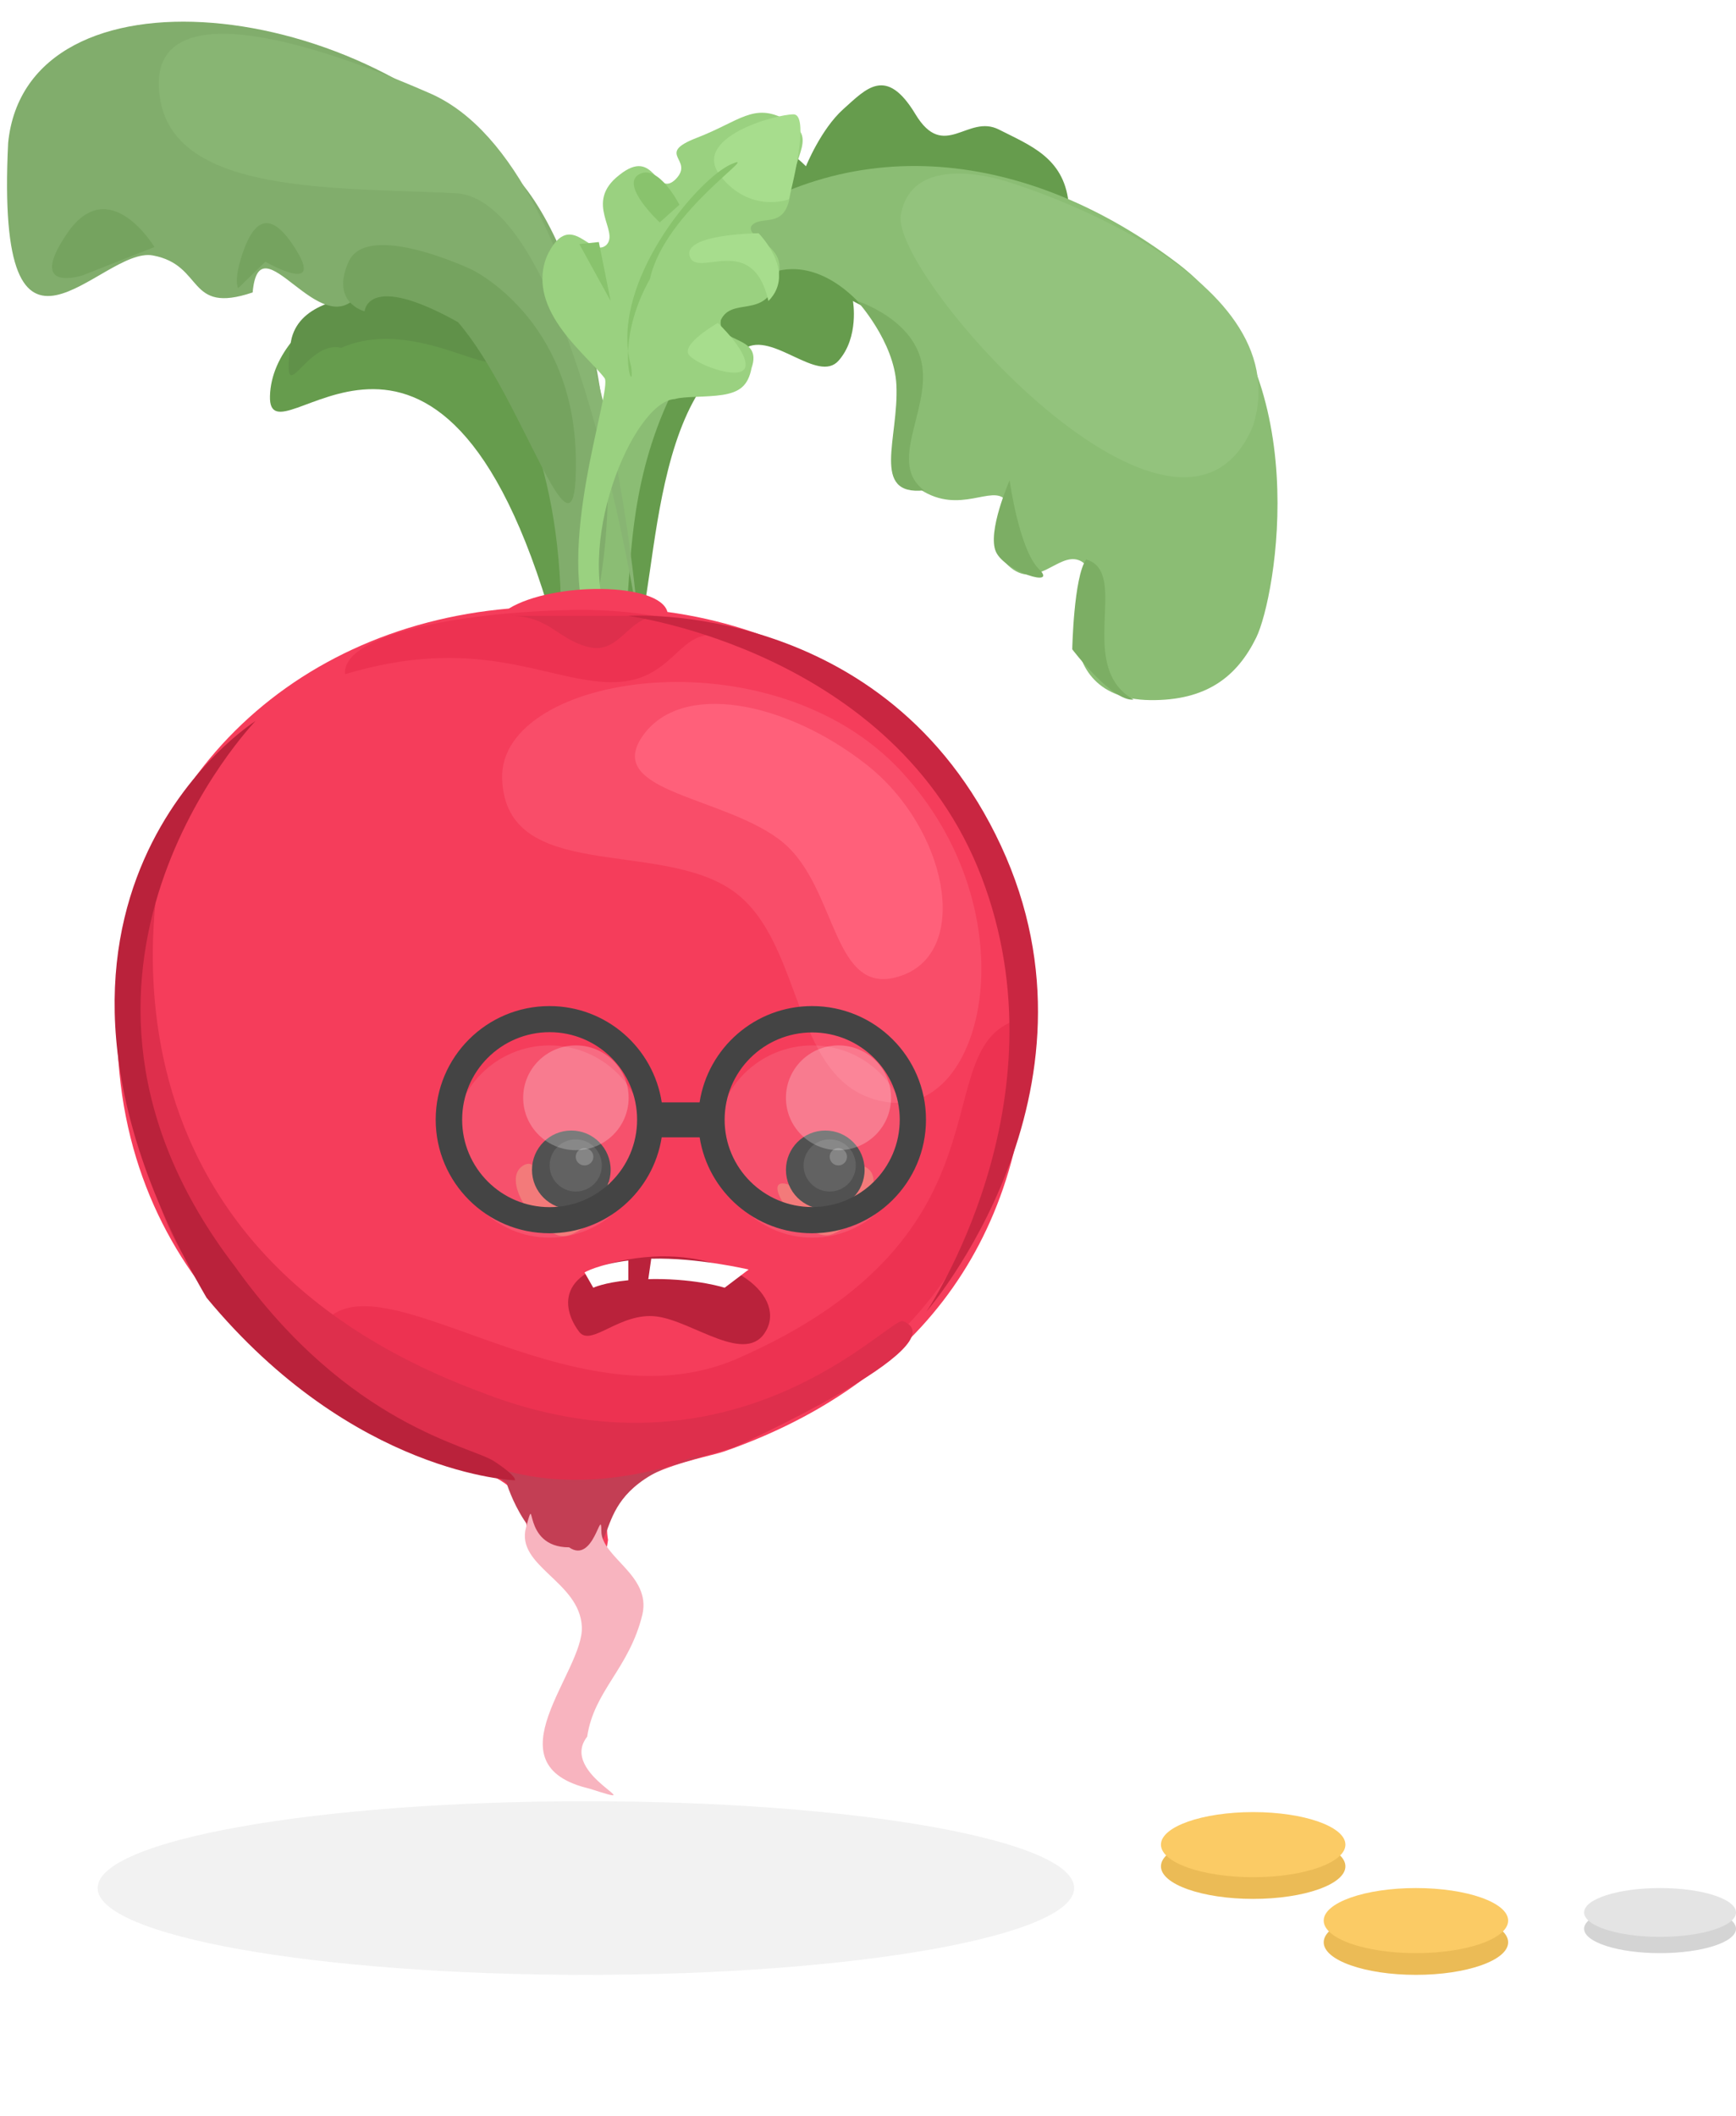 <svg version="1.1" xmlns="http://www.w3.org/2000/svg" xmlns:xlink="http://www.w3.org/1999/xlink" width="160" height="195" viewBox="0 0 160 195">
<defs>
<filter id="Ellipse-6-fx" filterUnits="userSpaceOnUse">
<feFlood flood-color="#303030" flood-opacity="1.000"/>
<feComposite operator="out" in2="SourceAlpha"/>
<feOffset dx="0" dy="-2"/>
<feGaussianBlur stdDeviation="0.0" result="blur" />
<feComposite operator="in" in="blur" in2="SourceAlpha" result="maskedShadow"/>
<feBlend mode="normal" in="maskedShadow" in2="SourceGraphic" result="innerShadow"/>
</filter>
</defs>
<g id="icon-radish">
<path id="shadow" d="M54.000,166.000 C78.853,166.000 99.000,169.582 99.000,174.000 C99.000,178.418 78.853,182.000 54.000,182.000 C29.147,182.000 9.000,178.418 9.000,174.000 C9.000,169.582 29.147,166.000 54.000,166.000 z" fill="#000000" opacity="0.051" />
<g id="radish">
<g id="green">
<path id="Shape-226" d="M57.481,59.212 C53.812,57.459 58.936,30.063 63.297,25.734 C67.848,21.216 62.151,16.212 65.457,12.992 C68.818,9.719 74.282,15.324 74.282,15.324 C74.282,15.324 75.657,11.902 77.735,10.048 C79.833,8.177 81.671,6.045 84.370,10.521 C87.009,14.898 89.179,10.470 92.066,11.939 C94.932,13.397 98.010,14.518 98.480,18.627 C98.940,22.650 92.823,22.967 92.823,22.967 C92.823,22.967 93.781,26.287 90.682,27.122 C87.596,27.952 88.295,24.615 86.062,24.217 C83.824,23.819 87.379,28.257 85.046,29.211 C82.724,30.162 78.613,27.740 78.613,27.740 C78.613,27.740 79.209,31.065 77.291,33.236 C75.395,35.383 71.196,30.517 68.669,32.100 C58.472,36.934 61.032,60.909 57.481,59.212 z" fill="#669C4D" />
<path id="Shape-78" d="M50.968,57.512 C55.490,64.139 49.447,32.440 43.820,27.778 C37.886,22.861 25.095,28.870 24.882,36.499 C24.687,43.491 40.518,20.832 50.968,57.512 z" fill="#669C4D" />
<path id="Shape-79" d="M26.780,31.708 C25.947,38.374 28.151,31.250 31.444,32.056 C40.071,28.288 50.149,39.317 43.728,28.361 C41.894,27.430 27.613,25.041 26.780,31.708 z" fill="#609149" />
<path id="Shape-224" d="M55.193,58.847 C49.045,56.675 57.944,27.933 64.343,22.457 C78.308,11.434 95.002,14.010 108.545,24.279 C121.404,34.029 117.590,55.071 115.783,58.757 C114.013,62.367 111.189,64.583 106.002,64.521 C100.814,64.460 99.259,61.123 99.197,58.286 C99.135,55.402 101.370,52.357 99.437,51.628 C97.497,50.896 95.494,54.525 92.922,52.113 C90.316,49.668 93.912,47.557 92.689,46.090 C91.456,44.611 88.466,47.489 84.824,45.115 C81.134,42.710 82.750,43.323 83.156,37.314 C83.574,31.106 75.637,20.782 68.892,26.439 C52.963,42.654 61.116,60.939 55.193,58.847 z" fill="#8BBD74" />
<path id="Shape-231" d="M104.483,64.476 C102.483,64.681 98.825,59.839 98.825,59.839 C98.825,59.839 98.955,53.196 100.104,51.558 C104.225,52.745 99.058,61.405 104.483,64.476 zM91.793,50.857 C90.959,49.024 93.052,44.266 93.052,44.266 C93.052,44.266 93.933,50.662 95.758,52.449 C97.565,54.218 92.626,52.691 91.793,50.857 zM85.167,45.193 C80.222,45.700 82.850,40.382 82.618,35.486 C82.428,31.472 79.004,27.741 79.004,27.741 C79.004,27.741 84.358,29.427 84.999,33.741 C85.626,37.958 81.831,42.709 85.167,45.193 z" fill="#7CAE64" />
<path id="Shape-228" d="M93.093,16.827 C93.093,16.827 84.123,13.616 83.025,19.804 C82.045,25.335 108.773,55.481 115.497,39.219 C119.946,24.919 93.093,16.827 93.093,16.827 z" fill="#93C37D" />
<path id="Shape-73" d="M51.038,66.954 C55.466,33.042 36.815,22.077 33.074,27.092 C29.527,31.849 23.900,20.075 23.286,26.951 C17.153,29.014 18.872,24.436 14.095,23.542 C9.295,22.644 -0.448,37.653 0.750,13.172 C2.445,-3.762 33.768,-0.396 47.432,16.175 C53.779,22.680 61.134,46.858 51.038,66.954 z" fill="#81AD6C" />
<path id="Shape-74" d="M58.811,57.202 C58.811,57.202 52.738,18.332 41.971,17.804 C30.920,17.261 16.395,17.920 14.795,9.320 C13.195,0.720 23.642,1.607 39.642,8.607 C55.642,15.607 58.811,57.202 58.811,57.202 z" fill="#88B573" />
<path id="Shape-76" d="M42.212,29.691 C33.832,24.998 33.605,28.691 33.605,28.691 C33.605,28.691 30.431,27.913 32.124,24.131 C33.852,20.272 43.480,24.845 43.480,24.845 C43.480,24.845 52.886,29.310 53.075,42.236 C53.250,54.313 48.332,36.761 42.212,29.691 zM24.457,24.120 L21.947,26.562 C21.947,26.562 21.468,25.839 22.440,23.113 C23.427,20.348 24.937,19.107 27.385,23.185 C29.782,27.180 24.457,24.120 24.457,24.120 zM6.165,21.540 C10.049,15.813 14.238,22.767 14.238,22.767 L7.621,25.373 C7.621,25.373 2.392,27.103 6.165,21.540 z" fill="#75A35F" />
<path id="Shape-227" d="M56.453,58.121 C60.118,65.428 53.900,60.771 53.900,60.771 C53.900,60.771 57.931,65.728 54.502,58.434 C50.924,50.824 56.491,35.897 55.719,34.845 C54.927,33.780 52.666,31.807 51.329,29.707 C50.643,28.644 50.184,27.544 50.043,26.461 C49.971,25.918 49.975,25.377 50.057,24.846 C50.098,24.580 50.159,24.317 50.242,24.058 C50.325,23.798 50.430,23.543 50.560,23.293 C52.658,19.312 54.442,23.827 55.865,22.596 C57.172,21.342 53.733,18.706 57.089,16.121 C60.404,13.474 60.416,18.318 62.270,16.521 C64.070,14.671 60.294,14.223 64.216,12.702 C68.181,11.178 69.462,9.410 72.454,11.041 C75.411,12.639 73.217,13.976 72.866,17.672 C72.468,21.332 70.139,19.698 69.252,20.826 C68.647,22.035 73.112,22.651 71.490,25.973 C70.527,29.382 67.435,27.337 66.436,29.501 C66.109,31.767 70.350,30.823 69.267,33.922 C69.248,34.021 69.226,34.116 69.203,34.209 C69.180,34.301 69.156,34.389 69.129,34.474 C69.075,34.645 69.013,34.802 68.943,34.946 C68.802,35.235 68.626,35.474 68.407,35.669 C67.973,36.060 67.349,36.274 66.591,36.392 C65.091,36.626 63.054,36.510 62.196,36.776 C58.372,36.974 52.629,50.497 56.453,58.121 z" fill="#9AD180" />
<path id="Shape-229" d="M72.696,18.375 C72.696,18.375 69.154,19.703 66.409,16.231 C63.615,12.696 71.461,10.538 73.131,10.538 C74.801,10.538 72.696,18.375 72.696,18.375 zM70.824,27.741 C69.356,21.285 64.247,25.699 63.570,23.634 C62.886,21.548 69.917,21.496 69.917,21.496 C69.917,21.496 73.466,25.059 70.824,27.741 zM66.161,29.762 C66.161,29.762 68.908,32.354 68.708,33.754 C68.508,35.154 64.423,33.741 63.532,32.754 C62.637,31.762 66.161,29.762 66.161,29.762 z" fill="#A7DD8D" />
<path id="Shape-230" d="M59.907,25.699 C58.428,28.320 57.964,30.686 57.887,32.344 C57.021,25.060 64.487,16.418 67.360,15.150 C70.440,13.791 61.266,19.438 59.907,25.699 zM57.887,32.344 C57.943,32.816 58.031,33.283 58.160,33.741 C58.439,35.596 57.777,34.679 57.887,32.344 zM58.903,16.063 C60.702,15.063 62.618,18.872 62.618,18.872 L60.805,20.496 C60.805,20.496 57.102,17.063 58.903,16.063 zM55.193,22.306 L56.282,27.741 L53.396,22.496 L55.193,22.306 z" fill="#89C36D" />
</g>
<g id="body">
<path id="Ellipse-3" d="M61.515,56.398 C80.892,59.046 94.804,74.159 94.804,94.456 C94.804,115.615 83.088,128.061 66.744,133.764 C64.576,134.520 54.953,135.814 56.040,141.919 C55.353,146.230 55.534,147.328 49.096,143.093 C47.647,139.502 50.309,137.036 41.256,134.522 C28.944,130.213 10.794,118.493 10.794,94.456 C10.794,73.186 26.142,57.873 46.898,56.085 C50.969,53.602 60.806,53.649 61.515,56.398 z" fill="#F53D5B" />
<path id="Shape-69" d="M94.177,93.856 C93.380,102.690 93.040,128.938 54.789,135.992 C30.829,132.801 28.264,125.493 29.685,122.120 C34.728,115.155 52.461,131.743 67.769,125.290 C94.634,113.626 84.773,96.221 94.177,93.856 z" fill="#ED3251" />
<path id="Shape-68" d="M13.000,104.512 C9.800,88.511 15.691,75.782 15.691,75.782 C15.691,75.782 3.914,113.131 44.108,128.214 C67.646,137.551 81.871,121.431 83.216,121.750 C88.648,123.905 67.629,133.397 67.629,133.397 L55.420,137.000 C55.420,137.000 35.215,135.796 28.415,127.396 C21.615,118.996 16.200,120.512 13.000,104.512 z" fill="#DE2F4C" />
<path id="Shape-225" d="M43.001,134.078 C43.001,134.078 51.219,139.327 65.130,133.970 C53.240,137.014 57.909,143.053 53.309,143.253 C48.709,143.453 46.693,136.683 46.693,136.683 L43.001,134.078 z" fill="#C33E54" />
<path id="Shape-70" d="M83.092,71.116 C95.040,84.079 90.842,102.874 81.801,101.578 C72.759,100.282 74.374,86.995 67.593,82.134 C60.812,77.273 46.604,81.486 46.281,71.765 C45.958,62.043 71.145,58.154 83.092,71.116 z" fill="#F94D69" />
<path id="Shape-71" d="M59.197,67.876 C62.749,62.691 72.436,64.635 79.863,70.468 C87.290,76.301 89.551,87.643 83.092,89.912 C76.634,92.180 77.280,81.810 72.113,77.597 C66.947,73.385 55.645,73.061 59.197,67.876 z" fill="#FF607A" />
<path id="Shape-82" d="M48.486,140.746 C49.486,137.146 47.965,142.600 52.452,142.600 C54.740,144.200 55.426,138.715 55.426,141.115 C55.426,143.515 60.014,145.162 59.214,148.762 C58.014,153.762 54.749,155.782 54.119,160.047 C51.371,163.557 60.550,166.845 54.350,164.845 C44.950,162.645 53.826,154.116 53.626,149.916 C53.426,145.716 47.486,144.346 48.486,140.746 z" fill="#F8B4BF" />
<path id="Shape-84" d="M31.796,62.135 C43.746,58.543 49.902,62.494 55.696,62.853 C61.490,63.212 62.214,58.903 65.111,58.543 C65.111,57.696 59.784,56.079 52.795,56.215 C42.016,56.425 31.516,58.548 31.796,62.135 z" fill="#ED3251" />
<path id="Shape-83" d="M47.005,56.758 C50.626,56.758 51.350,58.913 54.247,59.631 C57.144,60.349 57.868,56.758 60.765,56.758 C63.662,56.758 43.384,56.758 47.005,56.758 z" fill="#DE2F4C" />
<path id="Shape-85" d="M23.554,66.444 C23.554,66.444 1.017,89.787 21.657,116.722 C32.158,131.446 43.384,133.242 45.557,134.678 C47.729,136.115 47.453,136.424 47.453,136.424 C47.453,136.424 32.569,135.951 19.036,119.595 C-2.377,82.850 23.554,66.444 23.554,66.444 z" fill="#BA223B" />
<path id="Shape-86" d="M57.868,56.758 C57.868,56.758 82.492,59.980 90.459,80.809 C98.425,101.639 85.389,120.877 85.389,120.877 C85.389,120.877 102.852,100.736 92.252,77.936 C81.652,55.136 57.868,56.758 57.868,56.758 z" fill="#C92641" />
</g>
<g id="eye">
<path id="Shape-72" d="M48.225,107.413 C46.208,108.620 49.032,113.046 51.453,113.850 C53.874,114.655 58.313,108.218 55.488,109.023 C49.032,112.241 50.243,106.206 48.225,107.413 z" fill="#F26B6B" />
<path id="Shape-72-copy" d="M79.823,107.583 C81.841,108.744 79.017,113.003 76.596,113.778 C74.175,114.552 69.736,108.357 72.561,109.132 C79.017,112.229 77.806,106.421 79.823,107.583 z" fill="#F26B6B" />
<path id="Ellipse-4" d="M52.656,104.188 C54.658,104.188 56.281,105.810 56.281,107.813 C56.281,109.815 54.658,111.437 52.656,111.437 C50.654,111.437 49.031,109.815 49.031,107.813 C49.031,105.810 50.654,104.188 52.656,104.188 z" fill="#3D3D3D" />
<path id="Ellipse-4-copy-2" d="M53.063,105.000 C54.391,105.000 55.469,106.077 55.469,107.406 C55.469,108.735 54.391,109.813 53.063,109.813 C51.734,109.813 50.656,108.735 50.656,107.406 C50.656,106.077 51.734,105.000 53.063,105.000 z" fill="#505050" />
<path id="Ellipse-4-copy" d="M76.063,104.188 C78.065,104.188 79.687,105.810 79.687,107.813 C79.687,109.815 78.065,111.437 76.063,111.437 C74.060,111.437 72.438,109.815 72.438,107.813 C72.438,105.810 74.060,104.188 76.063,104.188 z" fill="#3D3D3D" />
<path id="Ellipse-4-copy-3" d="M76.469,105.000 C77.798,105.000 78.875,106.077 78.875,107.406 C78.875,108.735 77.798,109.813 76.469,109.813 C75.140,109.813 74.062,108.735 74.062,107.406 C74.062,106.077 75.140,105.000 76.469,105.000 z" fill="#505050" />
<path id="Ellipse-5" d="M53.875,105.812 C54.324,105.812 54.688,106.169 54.688,106.609 C54.688,107.049 54.324,107.406 53.875,107.406 C53.426,107.406 53.062,107.049 53.062,106.609 C53.062,106.169 53.426,105.812 53.875,105.812 z" fill="#777777" />
<path id="Ellipse-5-copy" d="M77.266,105.812 C77.706,105.812 78.063,106.169 78.063,106.609 C78.063,107.049 77.706,107.406 77.266,107.406 C76.826,107.406 76.469,107.049 76.469,106.609 C76.469,106.169 76.826,105.812 77.266,105.812 z" fill="#777777" />
</g>
<g id="glasses">
<path id="Ellipse-7" d="M50.656,96.344 C55.558,96.344 59.531,100.310 59.531,105.203 C59.531,110.096 55.558,114.063 50.656,114.063 C45.755,114.063 41.781,110.096 41.781,105.203 C41.781,100.310 45.755,96.344 50.656,96.344 z" fill="#FFFFFF" opacity="0.102" />
<path id="Ellipse-7-copy-3" d="M53.078,96.344 C55.762,96.344 57.938,98.505 57.938,101.172 C57.938,103.838 55.762,106.000 53.078,106.000 C50.394,106.000 48.219,103.838 48.219,101.172 C48.219,98.505 50.394,96.344 53.078,96.344 z" fill="#FFFFFF" opacity="0.239" />
<path id="Ellipse-7-copy" d="M74.875,96.344 C79.777,96.344 83.750,100.310 83.750,105.203 C83.750,110.096 79.777,114.063 74.875,114.063 C69.973,114.063 66.000,110.096 66.000,105.203 C66.000,100.310 69.973,96.344 74.875,96.344 z" fill="#FFFFFF" opacity="0.102" />
<path id="Ellipse-7-copy-2" d="M77.281,96.344 C79.956,96.344 82.125,98.505 82.125,101.172 C82.125,103.838 79.956,106.000 77.281,106.000 C74.606,106.000 72.437,103.838 72.437,101.172 C72.437,98.505 74.606,96.344 77.281,96.344 z" fill="#FFFFFF" opacity="0.239" />
<path id="Ellipse-6" d="M74.844,115.656 C69.601,115.656 65.268,111.820 64.483,106.813 C64.483,106.813 60.986,106.813 60.986,106.813 C60.202,111.820 55.876,115.656 50.641,115.656 C44.850,115.656 40.156,110.969 40.156,105.188 C40.156,99.406 44.850,94.719 50.641,94.719 C55.887,94.719 60.220,98.570 60.991,103.594 C60.991,103.594 64.478,103.594 64.478,103.594 C65.250,98.570 69.590,94.719 74.844,94.719 C80.643,94.719 85.344,99.406 85.344,105.188 C85.344,110.969 80.643,115.656 74.844,115.656 zM50.656,97.125 C46.203,97.125 42.594,100.735 42.594,105.188 C42.594,109.640 46.203,113.250 50.656,113.250 C55.109,113.250 58.719,109.640 58.719,105.188 C58.719,100.735 55.109,97.125 50.656,97.125 zM74.856,97.149 C70.399,97.149 66.786,100.751 66.786,105.195 C66.786,109.639 70.399,113.241 74.856,113.241 C79.312,113.241 82.925,109.639 82.925,105.195 C82.925,100.751 79.312,97.149 74.856,97.149 z" fill="#444444" filter="url(#Ellipse-6-fx)" />
</g>
<g id="mouth">
<path id="Shape-80" d="M58.607,115.959 C66.889,114.851 72.430,119.214 70.638,122.582 C68.845,125.949 63.885,121.743 60.508,121.323 C57.132,120.904 54.496,124.166 53.387,122.747 C52.279,121.327 50.325,117.067 58.607,115.959 z" fill="#BA223B" />
<path id="Shape-81" d="M66.786,118.678 C66.786,118.678 64.365,117.873 60.330,117.873 C60.122,117.873 59.947,117.883 59.752,117.887 C59.752,117.887 60.022,116.000 60.022,116.000 C64.266,115.879 69.000,117.000 69.000,117.000 L66.786,118.678 zM57.909,117.986 C55.644,118.207 54.681,118.678 54.681,118.678 L53.874,117.264 C53.874,117.264 55.147,116.514 57.909,116.167 C57.909,116.167 57.909,117.986 57.909,117.986 z" fill="#FFFFFF" />
</g>
</g>
<g id="money">
<path id="Ellipse-8-copy" d="M115.500,169.000 C120.194,169.000 124.000,170.343 124.000,172.000 C124.000,173.657 120.194,175.000 115.500,175.000 C110.806,175.000 107.000,173.657 107.000,172.000 C107.000,170.343 110.806,169.000 115.500,169.000 z" fill="#EBBB56" />
<path id="Ellipse-8" d="M115.500,167.000 C120.194,167.000 124.000,168.343 124.000,170.000 C124.000,171.657 120.194,173.000 115.500,173.000 C110.806,173.000 107.000,171.657 107.000,170.000 C107.000,168.343 110.806,167.000 115.500,167.000 z" fill="#FBCB65" />
<path id="Ellipse-8-copy-2" d="M130.500,176.000 C135.194,176.000 139.000,177.343 139.000,179.000 C139.000,180.657 135.194,182.000 130.500,182.000 C125.806,182.000 122.000,180.657 122.000,179.000 C122.000,177.343 125.806,176.000 130.500,176.000 z" fill="#EBBB56" />
<path id="Ellipse-8-copy-2" d="M130.500,174.000 C135.194,174.000 139.000,175.343 139.000,177.000 C139.000,178.657 135.194,180.000 130.500,180.000 C125.806,180.000 122.000,178.657 122.000,177.000 C122.000,175.343 125.806,174.000 130.500,174.000 z" fill="#FBCB65" />
<path id="Ellipse-8-copy-3" d="M153.000,175.500 C156.866,175.500 160.000,176.507 160.000,177.750 C160.000,178.993 156.866,180.000 153.000,180.000 C149.134,180.000 146.000,178.993 146.000,177.750 C146.000,176.507 149.134,175.500 153.000,175.500 z" fill="#D4D4D4" />
<path id="Ellipse-8-copy-3" d="M153.000,174.000 C156.866,174.000 160.000,175.007 160.000,176.250 C160.000,177.493 156.866,178.500 153.000,178.500 C149.134,178.500 146.000,177.493 146.000,176.250 C146.000,175.007 149.134,174.000 153.000,174.000 z" fill="#E4E4E4" />
</g>
</g>
</svg>
